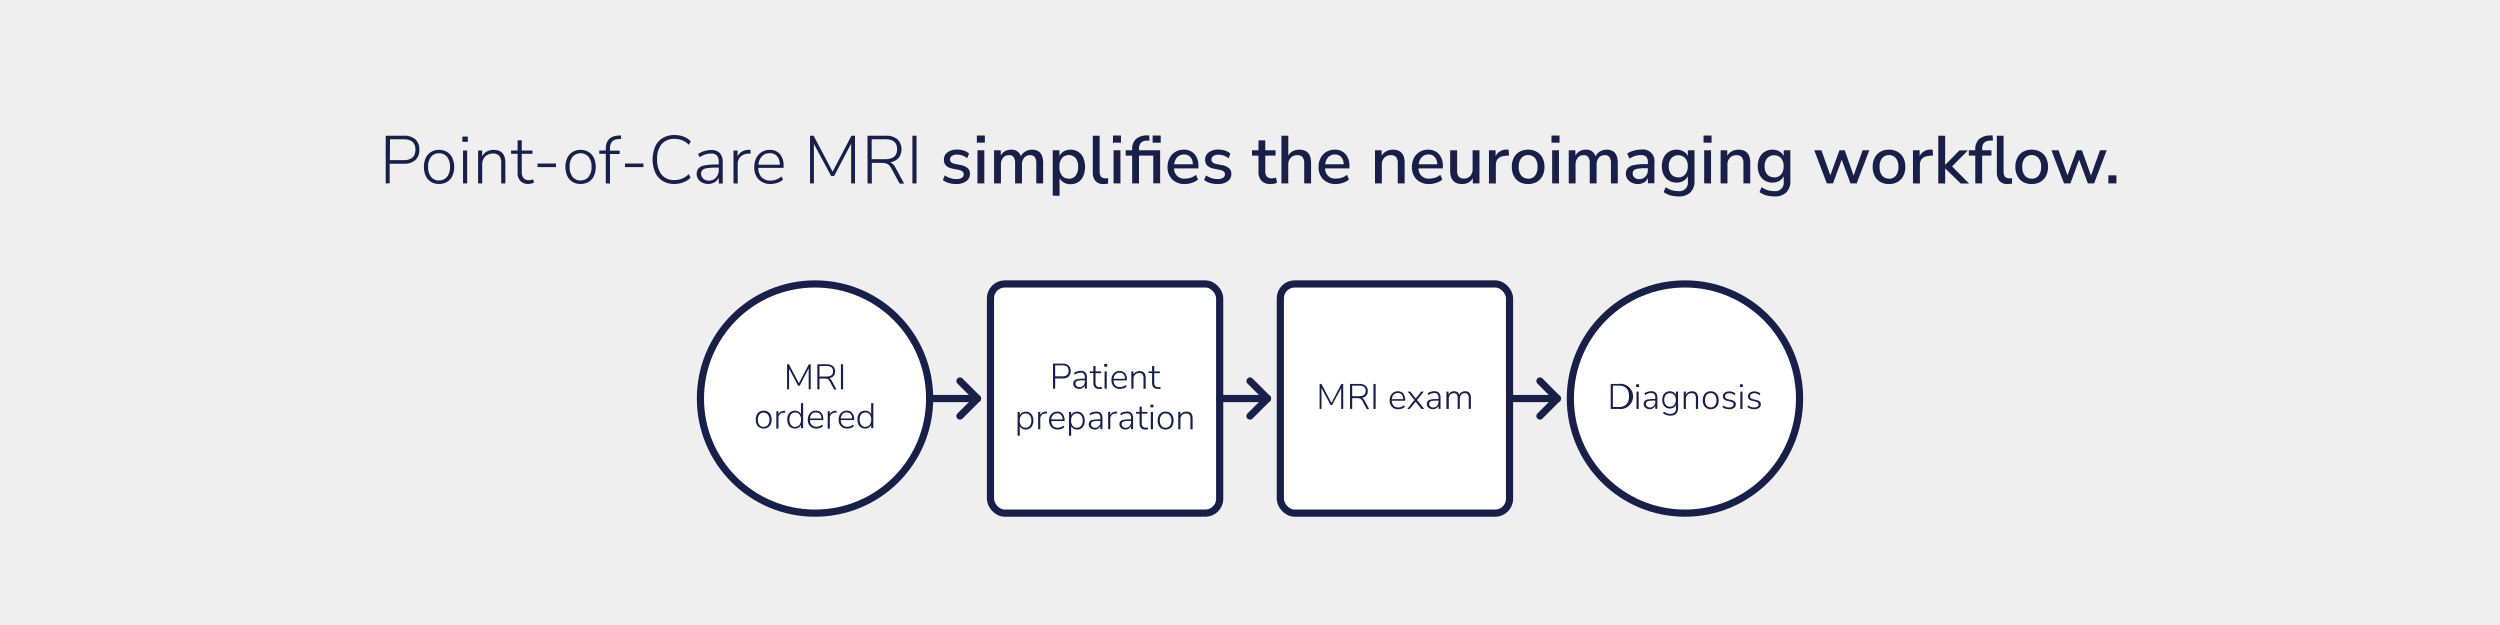 <svg xmlns="http://www.w3.org/2000/svg" viewBox="0 0 700 175"><defs><style>.cls-1{fill:#efeff0;}.cls-2{fill:#fff;}.cls-2,.cls-4,.cls-5{stroke:#181f48;stroke-width:2.01px;}.cls-2,.cls-4{stroke-miterlimit:10;}.cls-3{fill:#181f48;}.cls-4,.cls-5{fill:none;stroke-linecap:round;}.cls-5{stroke-linejoin:round;}</style></defs><g id="Layer_2" data-name="Layer 2"><g id="Layer_1-2" data-name="Layer 1"><rect class="cls-1" width="700" height="175"/><rect class="cls-2" x="277.33" y="79.5" width="64.18" height="64.18" rx="4.02"/><circle class="cls-2" cx="228.21" cy="111.59" r="32.09"/><circle class="cls-2" cx="471.79" cy="111.59" r="32.09"/><rect class="cls-2" x="358.49" y="79.5" width="64.18" height="64.18" rx="4.02"/><path class="cls-3" d="M220.38,109V102h.52l2.8,5.31,2.78-5.31H227V109h-.57v-5.86L223.92,108h-.44l-2.54-4.76V109Z"/><path class="cls-3" d="M228.85,109V102h2.66a2.56,2.56,0,0,1,1.72.52,1.86,1.86,0,0,1,.6,1.48,1.88,1.88,0,0,1-.43,1.28,2,2,0,0,1-1.22.63,1.59,1.59,0,0,1,.76.78l1.28,2.36h-.67l-1.22-2.26a1.56,1.56,0,0,0-.58-.63,2.06,2.06,0,0,0-.86-.16h-1.43V109Zm.61-3.57h2c1.18,0,1.78-.49,1.78-1.48s-.6-1.47-1.78-1.47h-2Z"/><path class="cls-3" d="M235.46,109V102h.61V109Z"/><path class="cls-3" d="M213.83,120a2.23,2.23,0,0,1-1.18-.31,2,2,0,0,1-.78-.87,3.41,3.41,0,0,1,0-2.66,2.06,2.06,0,0,1,.78-.87,2.14,2.14,0,0,1,1.18-.31,2.2,2.2,0,0,1,1.19.31,2,2,0,0,1,.77.87,3.3,3.3,0,0,1,0,2.66,2,2,0,0,1-.77.87A2.29,2.29,0,0,1,213.83,120Zm0-.51A1.48,1.48,0,0,0,215,119a2.24,2.24,0,0,0,.44-1.47,2.21,2.21,0,0,0-.44-1.47,1.47,1.47,0,0,0-1.18-.52,1.44,1.44,0,0,0-1.18.52,2.2,2.2,0,0,0-.43,1.47,2.24,2.24,0,0,0,.43,1.47A1.45,1.45,0,0,0,213.83,119.53Z"/><path class="cls-3" d="M217.37,120v-4.85h.6V116a1.5,1.5,0,0,1,.61-.7,2.12,2.12,0,0,1,1-.28l.25,0,.06.53-.43,0a1.64,1.64,0,0,0-1.1.46,1.5,1.5,0,0,0-.39,1.09V120Z"/><path class="cls-3" d="M222.58,120a2.11,2.11,0,0,1-1.14-.31,2,2,0,0,1-.75-.87,3.22,3.22,0,0,1-.26-1.33,2.7,2.7,0,0,1,.58-1.83,2.14,2.14,0,0,1,2.59-.42,1.69,1.69,0,0,1,.67.73v-3.1h.61v7h-.6V119a1.63,1.63,0,0,1-.67.73A1.93,1.93,0,0,1,222.58,120Zm.08-.51a1.48,1.48,0,0,0,1.18-.53,2.24,2.24,0,0,0,.44-1.47,2.21,2.21,0,0,0-.44-1.47,1.47,1.47,0,0,0-1.18-.52,1.44,1.44,0,0,0-1.18.52,2.2,2.2,0,0,0-.43,1.47,2.24,2.24,0,0,0,.43,1.47A1.45,1.45,0,0,0,222.66,119.53Z"/><path class="cls-3" d="M228.59,120a2.37,2.37,0,0,1-1.77-.67,2.5,2.5,0,0,1-.64-1.82,2.79,2.79,0,0,1,.29-1.32,2.14,2.14,0,0,1,2-1.21,1.89,1.89,0,0,1,1.51.63,2.56,2.56,0,0,1,.54,1.73v.28h-3.73a2,2,0,0,0,.49,1.38,1.73,1.73,0,0,0,1.3.49,2.35,2.35,0,0,0,1.62-.61l.24.46a2.28,2.28,0,0,1-.82.48A3,3,0,0,1,228.59,120Zm-.12-4.53a1.54,1.54,0,0,0-1.19.47,2.07,2.07,0,0,0-.49,1.23H230a2,2,0,0,0-.4-1.25A1.36,1.36,0,0,0,228.47,115.51Z"/><path class="cls-3" d="M231.75,120v-4.85h.6V116a1.5,1.5,0,0,1,.61-.7,2.12,2.12,0,0,1,1-.28l.25,0,.06.53-.43,0a1.64,1.64,0,0,0-1.1.46,1.5,1.5,0,0,0-.39,1.09V120Z"/><path class="cls-3" d="M237.22,120a2.37,2.37,0,0,1-1.77-.67,2.5,2.5,0,0,1-.64-1.82,2.79,2.79,0,0,1,.29-1.32,2.14,2.14,0,0,1,2-1.21,1.89,1.89,0,0,1,1.51.63,2.56,2.56,0,0,1,.54,1.73v.28h-3.73a2,2,0,0,0,.49,1.38,1.73,1.73,0,0,0,1.3.49,2.35,2.35,0,0,0,1.62-.61l.24.46a2.28,2.28,0,0,1-.82.48A3,3,0,0,1,237.22,120Zm-.12-4.53a1.54,1.54,0,0,0-1.19.47,2.07,2.07,0,0,0-.49,1.23h3.17a2,2,0,0,0-.4-1.25A1.36,1.36,0,0,0,237.1,115.51Z"/><path class="cls-3" d="M242.23,120a2.11,2.11,0,0,1-1.14-.31,2,2,0,0,1-.75-.87,3.22,3.22,0,0,1-.26-1.33,2.7,2.7,0,0,1,.58-1.83,2.14,2.14,0,0,1,2.59-.42,1.69,1.69,0,0,1,.67.73v-3.1h.61v7h-.6V119a1.63,1.63,0,0,1-.67.73A1.93,1.93,0,0,1,242.23,120Zm.08-.51a1.48,1.48,0,0,0,1.18-.53,2.24,2.24,0,0,0,.44-1.47,2.21,2.21,0,0,0-.44-1.47,1.47,1.47,0,0,0-1.18-.52,1.44,1.44,0,0,0-1.18.52,2.2,2.2,0,0,0-.43,1.47,2.24,2.24,0,0,0,.43,1.47A1.45,1.45,0,0,0,242.31,119.53Z"/><path class="cls-3" d="M369.49,114.5v-7H370l2.8,5.31,2.78-5.31h.52v7h-.57v-5.86L373,113.41h-.44l-2.54-4.76v5.85Z"/><path class="cls-3" d="M378,114.5v-7h2.66a2.53,2.53,0,0,1,1.72.52,1.86,1.86,0,0,1,.6,1.48,1.9,1.9,0,0,1-.43,1.28,2,2,0,0,1-1.22.63,1.59,1.59,0,0,1,.76.78l1.28,2.36h-.67l-1.22-2.26a1.56,1.56,0,0,0-.58-.63,1.91,1.91,0,0,0-.86-.16h-1.43v3Zm.61-3.57h2c1.18,0,1.78-.49,1.78-1.48s-.6-1.47-1.78-1.47h-2Z"/><path class="cls-3" d="M384.57,114.5v-7h.61v7Z"/><path class="cls-3" d="M391.52,114.58a2.33,2.33,0,0,1-1.77-.67,2.5,2.5,0,0,1-.64-1.82,2.79,2.79,0,0,1,.29-1.32,2.16,2.16,0,0,1,.8-.89,2.23,2.23,0,0,1,1.19-.32,1.89,1.89,0,0,1,1.51.63,2.58,2.58,0,0,1,.54,1.73v.28h-3.73a2,2,0,0,0,.49,1.38,1.69,1.69,0,0,0,1.3.49,2.55,2.55,0,0,0,.84-.14,2.5,2.5,0,0,0,.78-.47l.24.46a2.15,2.15,0,0,1-.82.48A3,3,0,0,1,391.52,114.58Zm-.12-4.53a1.53,1.53,0,0,0-1.19.47,2.07,2.07,0,0,0-.49,1.23h3.17a2,2,0,0,0-.4-1.25A1.36,1.36,0,0,0,391.4,110.05Z"/><path class="cls-3" d="M394.05,114.5l2-2.51-1.89-2.34h.73l1.52,1.92,1.53-1.92h.72L396.77,112l2,2.5H398l-1.63-2-1.64,2Z"/><path class="cls-3" d="M401.23,114.58a1.93,1.93,0,0,1-.88-.19,1.56,1.56,0,0,1-.61-.52,1.29,1.29,0,0,1-.22-.74,1.26,1.26,0,0,1,.27-.85,1.65,1.65,0,0,1,.91-.43,9,9,0,0,1,1.76-.13h.31v-.36a1.47,1.47,0,0,0-.27-1,1.11,1.11,0,0,0-.86-.3,2.65,2.65,0,0,0-.85.13,3.36,3.36,0,0,0-.83.41l-.24-.47a3.13,3.13,0,0,1,.9-.43,3.27,3.27,0,0,1,1-.16,1.71,1.71,0,0,1,1.3.45,2,2,0,0,1,.43,1.38v3.11h-.58v-.87a1.6,1.6,0,0,1-.61.7A1.72,1.72,0,0,1,401.23,114.58Zm.08-.49a1.37,1.37,0,0,0,.75-.21,1.41,1.41,0,0,0,.52-.56,1.8,1.8,0,0,0,.19-.82v-.33h-.3a10.11,10.11,0,0,0-1.41.08,1.24,1.24,0,0,0-.7.28.72.72,0,0,0-.2.55.93.93,0,0,0,.31.73A1.17,1.17,0,0,0,401.31,114.09Z"/><path class="cls-3" d="M405,114.5v-4.85h.6v.85a1.56,1.56,0,0,1,1.53-.94,1.38,1.38,0,0,1,1.47,1,1.64,1.64,0,0,1,.64-.74,1.82,1.82,0,0,1,1-.27c1.07,0,1.61.63,1.61,1.88v3.06h-.61v-3a1.78,1.78,0,0,0-.26-1.06,1,1,0,0,0-.85-.34,1.28,1.28,0,0,0-1,.44,1.77,1.77,0,0,0-.38,1.21v2.76h-.61v-3a1.78,1.78,0,0,0-.26-1.06,1,1,0,0,0-.84-.34,1.29,1.29,0,0,0-1,.44,1.77,1.77,0,0,0-.38,1.21v2.76Z"/><path class="cls-3" d="M451,114.5v-7h2.27a3.53,3.53,0,1,1,0,7Zm.61-.54h1.61c1.93,0,2.9-1,2.9-3s-1-3-2.9-3h-1.61Z"/><path class="cls-3" d="M458.12,108.37v-.77h.82v.77Zm.1,6.13v-4.85h.61v4.85Z"/><path class="cls-3" d="M461.94,114.58a1.93,1.93,0,0,1-.88-.19,1.63,1.63,0,0,1-.61-.52,1.29,1.29,0,0,1-.22-.74,1.26,1.26,0,0,1,.27-.85,1.65,1.65,0,0,1,.91-.43,9,9,0,0,1,1.76-.13h.31v-.36a1.47,1.47,0,0,0-.27-1,1.11,1.11,0,0,0-.86-.3,2.7,2.7,0,0,0-.85.13,3.54,3.54,0,0,0-.83.41l-.24-.47a3.13,3.13,0,0,1,.9-.43,3.27,3.27,0,0,1,1-.16,1.71,1.71,0,0,1,1.3.45,1.92,1.92,0,0,1,.43,1.38v3.11h-.58v-.87a1.54,1.54,0,0,1-.61.7A1.72,1.72,0,0,1,461.94,114.58Zm.08-.49a1.32,1.32,0,0,0,.75-.21,1.41,1.41,0,0,0,.52-.56,1.68,1.68,0,0,0,.19-.82v-.33h-.3a10.11,10.11,0,0,0-1.41.08,1.27,1.27,0,0,0-.7.28.76.76,0,0,0-.2.55.93.93,0,0,0,.31.73A1.19,1.19,0,0,0,462,114.09Z"/><path class="cls-3" d="M467.77,116.38a3.25,3.25,0,0,1-2.11-.67l.23-.46a3.55,3.55,0,0,0,.89.48,3.24,3.24,0,0,0,1,.14,1.45,1.45,0,0,0,1.11-.4,1.64,1.64,0,0,0,.38-1.16v-.94a1.57,1.57,0,0,1-.67.75,2,2,0,0,1-1,.27,2.11,2.11,0,0,1-1.17-.31,2,2,0,0,1-.75-.85,3.18,3.18,0,0,1,0-2.52,2.14,2.14,0,0,1,.75-.85,2.19,2.19,0,0,1,1.17-.3,2,2,0,0,1,1,.27,1.63,1.63,0,0,1,.66.74v-.92h.6v4.57C469.83,115.66,469.14,116.38,467.77,116.38Zm-.16-2.51a1.48,1.48,0,0,0,1.19-.52,2.38,2.38,0,0,0,0-2.76,1.66,1.66,0,0,0-2.39,0,2.43,2.43,0,0,0,0,2.76A1.47,1.47,0,0,0,467.61,113.87Z"/><path class="cls-3" d="M471.44,114.5v-4.85h.6v.87a1.6,1.6,0,0,1,.69-.72,2.08,2.08,0,0,1,1-.24c1.15,0,1.73.63,1.73,1.88v3.06h-.61v-3a1.64,1.64,0,0,0-.29-1.06,1.13,1.13,0,0,0-.92-.34,1.58,1.58,0,0,0-1.16.44,1.65,1.65,0,0,0-.43,1.2v2.77Z"/><path class="cls-3" d="M479,114.58a2.14,2.14,0,0,1-1.18-.31,2.07,2.07,0,0,1-.78-.87,3,3,0,0,1-.27-1.33,3.07,3.07,0,0,1,.27-1.33,2.2,2.2,0,0,1,.78-.87,2.14,2.14,0,0,1,1.18-.31,2.18,2.18,0,0,1,1.19.31,2.1,2.1,0,0,1,.77.87,3.3,3.3,0,0,1,0,2.66,2,2,0,0,1-.77.87A2.18,2.18,0,0,1,479,114.58Zm0-.51a1.48,1.48,0,0,0,1.18-.53,2.68,2.68,0,0,0,0-2.94,1.47,1.47,0,0,0-1.18-.52,1.44,1.44,0,0,0-1.18.52,2.73,2.73,0,0,0,0,2.94A1.45,1.45,0,0,0,479,114.07Z"/><path class="cls-3" d="M484.09,114.58a3.28,3.28,0,0,1-1-.16,2.12,2.12,0,0,1-.81-.46l.22-.45a2.35,2.35,0,0,0,.79.43,2.77,2.77,0,0,0,.86.14,1.59,1.59,0,0,0,.93-.23.72.72,0,0,0,.32-.62.61.61,0,0,0-.21-.49,1.57,1.57,0,0,0-.66-.29l-.87-.2c-.82-.19-1.23-.61-1.23-1.27a1.22,1.22,0,0,1,.5-1,2.07,2.07,0,0,1,1.32-.39,2.49,2.49,0,0,1,.94.17,1.71,1.71,0,0,1,.72.47l-.24.45a2.18,2.18,0,0,0-.66-.44,2.28,2.28,0,0,0-.77-.14,1.46,1.46,0,0,0-.9.24.77.77,0,0,0-.31.65.66.66,0,0,0,.19.5,1.24,1.24,0,0,0,.62.29l.87.2a2.25,2.25,0,0,1,1,.44,1.06,1.06,0,0,1,.32.8,1.2,1.2,0,0,1-.51,1A2.26,2.26,0,0,1,484.09,114.58Z"/><path class="cls-3" d="M487.19,108.37v-.77H488v.77Zm.1,6.13v-4.85h.61v4.85Z"/><path class="cls-3" d="M491.09,114.58a3.28,3.28,0,0,1-1-.16,2.12,2.12,0,0,1-.81-.46l.22-.45a2.35,2.35,0,0,0,.79.43,2.77,2.77,0,0,0,.86.14,1.59,1.59,0,0,0,.93-.23.72.72,0,0,0,.32-.62.61.61,0,0,0-.21-.49,1.57,1.57,0,0,0-.66-.29l-.87-.2c-.82-.19-1.23-.61-1.23-1.27a1.22,1.22,0,0,1,.5-1,2.07,2.07,0,0,1,1.32-.39,2.49,2.49,0,0,1,.94.17,1.71,1.71,0,0,1,.72.47l-.24.45a2.18,2.18,0,0,0-.66-.44,2.28,2.28,0,0,0-.77-.14,1.46,1.46,0,0,0-.9.24.77.77,0,0,0-.31.65.66.66,0,0,0,.19.5,1.24,1.24,0,0,0,.62.29l.87.2a2.25,2.25,0,0,1,1,.44,1.06,1.06,0,0,1,.32.8,1.2,1.2,0,0,1-.51,1A2.26,2.26,0,0,1,491.09,114.58Z"/><path class="cls-3" d="M294.84,108.81v-7h2.66a2.46,2.46,0,0,1,1.72.54,2.28,2.28,0,0,1,0,3.08,2.46,2.46,0,0,1-1.72.54h-2.05v2.89Zm.61-3.43h2c1.16,0,1.75-.51,1.75-1.54s-.59-1.55-1.75-1.55h-2Z"/><path class="cls-3" d="M302.21,108.89a1.93,1.93,0,0,1-.88-.19,1.55,1.55,0,0,1-.61-.52,1.26,1.26,0,0,1-.22-.74,1.21,1.21,0,0,1,.27-.84,1.59,1.59,0,0,1,.91-.44,9.81,9.81,0,0,1,1.76-.13h.31v-.36a1.44,1.44,0,0,0-.27-1,1.08,1.08,0,0,0-.86-.31,3,3,0,0,0-.85.13,3.75,3.75,0,0,0-.83.41l-.24-.47a3.13,3.13,0,0,1,.9-.43,3.6,3.6,0,0,1,1-.16,1.71,1.71,0,0,1,1.3.45,1.92,1.92,0,0,1,.43,1.38v3.11h-.58v-.87a1.55,1.55,0,0,1-.61.7A1.72,1.72,0,0,1,302.21,108.89Zm.08-.49a1.4,1.4,0,0,0,.75-.2,1.51,1.51,0,0,0,.52-.57,1.8,1.8,0,0,0,.19-.82v-.33h-.3a10.11,10.11,0,0,0-1.41.08,1.35,1.35,0,0,0-.7.28.77.77,0,0,0-.2.55.92.92,0,0,0,.31.73A1.17,1.17,0,0,0,302.29,108.4Z"/><path class="cls-3" d="M307.76,108.89a1.56,1.56,0,0,1-1.22-.44,1.78,1.78,0,0,1-.4-1.26v-2.74h-1V104h1v-1.5h.61V104h1.57v.49h-1.57v2.66a1.45,1.45,0,0,0,.25.93,1,1,0,0,0,.83.32,1.24,1.24,0,0,0,.33,0,1.15,1.15,0,0,0,.28-.09l.12.48a1.23,1.23,0,0,1-.35.13A2.48,2.48,0,0,1,307.76,108.89Z"/><path class="cls-3" d="M309.18,102.68v-.77H310v.77Zm.1,6.13V104h.61v4.85Z"/><path class="cls-3" d="M313.61,108.89a2.36,2.36,0,0,1-1.77-.66,2.52,2.52,0,0,1-.64-1.83,2.79,2.79,0,0,1,.29-1.32,2.23,2.23,0,0,1,.8-.89,2.25,2.25,0,0,1,1.19-.32,1.89,1.89,0,0,1,1.51.63,2.58,2.58,0,0,1,.54,1.73v.28H311.8a2,2,0,0,0,.49,1.39,1.72,1.72,0,0,0,1.3.48,2.32,2.32,0,0,0,.84-.14,2.39,2.39,0,0,0,.78-.47l.24.46a2.3,2.3,0,0,1-.82.49A3.3,3.3,0,0,1,313.61,108.89Zm-.12-4.53a1.52,1.52,0,0,0-1.19.48,2,2,0,0,0-.49,1.22H315a2,2,0,0,0-.4-1.25A1.36,1.36,0,0,0,313.49,104.36Z"/><path class="cls-3" d="M316.77,108.81V104h.6v.87a1.6,1.6,0,0,1,.69-.72,2.08,2.08,0,0,1,1-.24c1.15,0,1.73.63,1.73,1.88v3.06h-.61v-3a1.64,1.64,0,0,0-.29-1.06,1.18,1.18,0,0,0-.92-.34,1.54,1.54,0,0,0-1.16.45,1.61,1.61,0,0,0-.43,1.19v2.77Z"/><path class="cls-3" d="M324.2,108.89a1.56,1.56,0,0,1-1.22-.44,1.78,1.78,0,0,1-.4-1.26v-2.74h-1V104h1v-1.5h.61V104h1.57v.49h-1.57v2.66a1.45,1.45,0,0,0,.25.93,1,1,0,0,0,.83.32,1.24,1.24,0,0,0,.33,0,1.15,1.15,0,0,0,.28-.09l.12.48a1.23,1.23,0,0,1-.35.13A2.48,2.48,0,0,1,324.2,108.89Z"/><path class="cls-3" d="M284.93,122v-6.65h.61v.91a1.66,1.66,0,0,1,.66-.73,2,2,0,0,1,1-.27,2,2,0,0,1,1.13.31,1.89,1.89,0,0,1,.75.87,3,3,0,0,1,.27,1.33,3,3,0,0,1-.27,1.33,1.89,1.89,0,0,1-.75.87,2,2,0,0,1-1.13.31,2.06,2.06,0,0,1-1-.26,1.69,1.69,0,0,1-.66-.72V122Zm2.22-2.23a1.48,1.48,0,0,0,1.18-.53,2.24,2.24,0,0,0,.44-1.47,2.21,2.21,0,0,0-.44-1.47,1.47,1.47,0,0,0-1.18-.52,1.44,1.44,0,0,0-1.18.52,2.15,2.15,0,0,0-.44,1.47,2.19,2.19,0,0,0,.44,1.47A1.45,1.45,0,0,0,287.15,119.76Z"/><path class="cls-3" d="M290.68,120.19v-4.85h.6v.88a1.5,1.5,0,0,1,.61-.7,2.12,2.12,0,0,1,1-.28l.25,0,.06.53-.43,0a1.64,1.64,0,0,0-1.1.46,1.5,1.5,0,0,0-.39,1.09v2.84Z"/><path class="cls-3" d="M296.15,120.27a2.33,2.33,0,0,1-1.77-.67,2.5,2.5,0,0,1-.64-1.82,2.79,2.79,0,0,1,.29-1.32,2.14,2.14,0,0,1,2-1.21,1.88,1.88,0,0,1,1.51.63,2.56,2.56,0,0,1,.54,1.73v.28h-3.73a2,2,0,0,0,.49,1.38,1.7,1.7,0,0,0,1.3.49,2.55,2.55,0,0,0,.84-.14,2.46,2.46,0,0,0,.78-.47l.24.46a2.28,2.28,0,0,1-.82.48A3,3,0,0,1,296.15,120.27Zm-.12-4.53a1.54,1.54,0,0,0-1.19.47,2.07,2.07,0,0,0-.49,1.23h3.17a2,2,0,0,0-.4-1.25A1.35,1.35,0,0,0,296,115.74Z"/><path class="cls-3" d="M299.31,122v-6.65h.61v.91a1.66,1.66,0,0,1,.66-.73,2,2,0,0,1,1-.27,2,2,0,0,1,1.13.31,1.89,1.89,0,0,1,.75.87,3,3,0,0,1,.27,1.33,3,3,0,0,1-.27,1.33,1.89,1.89,0,0,1-.75.87,2,2,0,0,1-1.13.31,2.06,2.06,0,0,1-1-.26,1.69,1.69,0,0,1-.66-.72V122Zm2.22-2.23a1.48,1.48,0,0,0,1.18-.53,2.24,2.24,0,0,0,.44-1.47,2.21,2.21,0,0,0-.44-1.47,1.47,1.47,0,0,0-1.18-.52,1.44,1.44,0,0,0-1.18.52,2.15,2.15,0,0,0-.44,1.47,2.19,2.19,0,0,0,.44,1.47A1.45,1.45,0,0,0,301.53,119.76Z"/><path class="cls-3" d="M306.56,120.27a2.07,2.07,0,0,1-.88-.19,1.63,1.63,0,0,1-.61-.52,1.29,1.29,0,0,1-.22-.74,1.26,1.26,0,0,1,.27-.85,1.58,1.58,0,0,1,.91-.43,9,9,0,0,1,1.76-.13h.31v-.36a1.47,1.47,0,0,0-.27-1,1.11,1.11,0,0,0-.86-.3,2.65,2.65,0,0,0-.85.13,3,3,0,0,0-.83.41l-.24-.47a2.89,2.89,0,0,1,.9-.43,3.27,3.27,0,0,1,1-.16,1.71,1.71,0,0,1,1.3.45,1.92,1.92,0,0,1,.43,1.38v3.11h-.58v-.87a1.6,1.6,0,0,1-.61.7A1.81,1.81,0,0,1,306.56,120.27Zm.08-.49a1.34,1.34,0,0,0,.75-.21,1.41,1.41,0,0,0,.52-.56,1.83,1.83,0,0,0,.19-.82v-.33h-.3a8.76,8.76,0,0,0-1.41.08,1.2,1.2,0,0,0-.7.28.7.7,0,0,0-.2.55.93.93,0,0,0,.31.73A1.21,1.21,0,0,0,306.64,119.78Z"/><path class="cls-3" d="M310.28,120.19v-4.85h.6v.88a1.5,1.5,0,0,1,.61-.7,2.12,2.12,0,0,1,1-.28l.25,0,.06.53-.43,0a1.64,1.64,0,0,0-1.1.46,1.5,1.5,0,0,0-.39,1.09v2.84Z"/><path class="cls-3" d="M315.15,120.27a2.07,2.07,0,0,1-.88-.19,1.63,1.63,0,0,1-.61-.52,1.29,1.29,0,0,1-.22-.74,1.26,1.26,0,0,1,.27-.85,1.58,1.58,0,0,1,.91-.43,9,9,0,0,1,1.76-.13h.31v-.36a1.47,1.47,0,0,0-.27-1,1.11,1.11,0,0,0-.86-.3,2.65,2.65,0,0,0-.85.13,3,3,0,0,0-.83.41l-.24-.47a2.89,2.89,0,0,1,.9-.43,3.27,3.27,0,0,1,1-.16,1.71,1.71,0,0,1,1.3.45,1.92,1.92,0,0,1,.43,1.38v3.11h-.58v-.87a1.6,1.6,0,0,1-.61.7A1.81,1.81,0,0,1,315.15,120.27Zm.08-.49a1.34,1.34,0,0,0,.75-.21,1.41,1.41,0,0,0,.52-.56,1.83,1.83,0,0,0,.19-.82v-.33h-.3a8.76,8.76,0,0,0-1.41.08,1.2,1.2,0,0,0-.7.28.7.7,0,0,0-.2.55.93.93,0,0,0,.31.73A1.21,1.21,0,0,0,315.23,119.78Z"/><path class="cls-3" d="M320.7,120.27a1.6,1.6,0,0,1-1.22-.44,1.82,1.82,0,0,1-.4-1.26v-2.74h-1v-.49h1v-1.5h.61v1.5h1.57v.49h-1.57v2.66a1.49,1.49,0,0,0,.25.93,1,1,0,0,0,.83.32,1.86,1.86,0,0,0,.33,0l.28-.09.12.48a1.27,1.27,0,0,1-.35.12A1.86,1.86,0,0,1,320.7,120.27Z"/><path class="cls-3" d="M322.12,114.06v-.77h.82v.77Zm.1,6.13v-4.85h.61v4.85Z"/><path class="cls-3" d="M326.37,120.27a2.14,2.14,0,0,1-1.18-.31,2,2,0,0,1-.78-.87,3,3,0,0,1-.27-1.33,3.07,3.07,0,0,1,.27-1.33,2.06,2.06,0,0,1,.78-.87,2.14,2.14,0,0,1,1.18-.31,2.2,2.2,0,0,1,1.19.31,2,2,0,0,1,.77.87,3.3,3.3,0,0,1,0,2.66,2,2,0,0,1-.77.87A2.2,2.2,0,0,1,326.37,120.27Zm0-.51a1.48,1.48,0,0,0,1.18-.53,2.24,2.24,0,0,0,.44-1.47,2.21,2.21,0,0,0-.44-1.47,1.47,1.47,0,0,0-1.18-.52,1.44,1.44,0,0,0-1.18.52,2.2,2.2,0,0,0-.43,1.47,2.24,2.24,0,0,0,.43,1.47A1.45,1.45,0,0,0,326.37,119.76Z"/><path class="cls-3" d="M329.91,120.19v-4.85h.6v.87a1.6,1.6,0,0,1,.69-.72,2.08,2.08,0,0,1,1-.24c1.15,0,1.73.62,1.73,1.88v3.06h-.61v-3a1.62,1.62,0,0,0-.29-1.06,1.14,1.14,0,0,0-.92-.34,1.58,1.58,0,0,0-1.16.44,1.65,1.65,0,0,0-.43,1.2v2.77Z"/><line class="cls-4" x1="260.3" y1="111.59" x2="273.7" y2="111.59"/><polyline class="cls-5" points="268.79 106.68 273.7 111.59 268.79 116.49"/><line class="cls-4" x1="341.51" y1="111.59" x2="354.91" y2="111.59"/><polyline class="cls-5" points="350 106.68 354.91 111.59 350 116.49"/><line class="cls-4" x1="422.69" y1="111.59" x2="436.08" y2="111.59"/><polyline class="cls-5" points="431.18 106.68 436.08 111.59 431.18 116.49"/><path class="cls-3" d="M108,51.35V38h5a4.69,4.69,0,0,1,3.28,1,3.74,3.74,0,0,1,1.13,2.92,3.77,3.77,0,0,1-1.13,2.92,4.69,4.69,0,0,1-3.28,1h-3.89v5.49Zm1.16-6.51H113q3.32,0,3.32-2.93T113,39h-3.8Z"/><path class="cls-3" d="M122.92,51.51a4.27,4.27,0,0,1-2.24-.58,3.9,3.9,0,0,1-1.47-1.66,6.39,6.39,0,0,1,0-5.05,3.9,3.9,0,0,1,1.47-1.66,4.18,4.18,0,0,1,2.24-.59,4.26,4.26,0,0,1,2.27.59,3.9,3.9,0,0,1,1.47,1.66,6.39,6.39,0,0,1,0,5.05,3.9,3.9,0,0,1-1.47,1.66A4.35,4.35,0,0,1,122.92,51.51Zm0-1a2.78,2.78,0,0,0,2.25-1,4.27,4.27,0,0,0,.83-2.8,4.25,4.25,0,0,0-.83-2.8,2.82,2.82,0,0,0-2.25-1,2.78,2.78,0,0,0-2.23,1,4.25,4.25,0,0,0-.82,2.8,4.27,4.27,0,0,0,.82,2.8A2.74,2.74,0,0,0,122.92,50.54Z"/><path class="cls-3" d="M129.46,39.71V38.24H131v1.47Zm.19,11.64V42.14h1.16v9.21Z"/><path class="cls-3" d="M133.87,51.35V42.14H135v1.65a3.05,3.05,0,0,1,1.31-1.37,4,4,0,0,1,1.9-.45q3.28,0,3.29,3.57v5.81h-1.16V45.64a3,3,0,0,0-.56-2,2.15,2.15,0,0,0-1.74-.64,2.94,2.94,0,0,0-2.2.84,3.12,3.12,0,0,0-.82,2.27v5.26Z"/><path class="cls-3" d="M148,51.51a3,3,0,0,1-2.3-.84,3.37,3.37,0,0,1-.77-2.39V43.07h-1.83v-.93h1.83V39.29h1.16v2.85h3v.93h-3v5a2.79,2.79,0,0,0,.47,1.77,1.87,1.87,0,0,0,1.58.61,2.57,2.57,0,0,0,.62-.08,3.13,3.13,0,0,0,.54-.17l.22.91a2.1,2.1,0,0,1-.66.24A3.83,3.83,0,0,1,148,51.51Z"/><path class="cls-3" d="M150.51,46.79v-1h5.17v1Z"/><path class="cls-3" d="M162.56,51.51a4.27,4.27,0,0,1-2.24-.58,3.86,3.86,0,0,1-1.48-1.66,6.39,6.39,0,0,1,0-5.05,3.86,3.86,0,0,1,1.48-1.66,4.18,4.18,0,0,1,2.24-.59,4.23,4.23,0,0,1,2.26.59,3.9,3.9,0,0,1,1.47,1.66,6.39,6.39,0,0,1,0,5.05,3.9,3.9,0,0,1-1.47,1.66A4.31,4.31,0,0,1,162.56,51.51Zm0-1a2.77,2.77,0,0,0,2.24-1,4.21,4.21,0,0,0,.83-2.8,4.2,4.2,0,0,0-.83-2.8,3,3,0,0,0-4.48,0,4.25,4.25,0,0,0-.82,2.8,4.27,4.27,0,0,0,.82,2.8A2.76,2.76,0,0,0,162.56,50.54Z"/><path class="cls-3" d="M169.62,51.35V43.07H167.8v-.93h1.82v-.46q0-3.51,3.56-3.72l.66-.06.1,1-.88.06a2.31,2.31,0,0,0-1.72.74,3,3,0,0,0-.55,1.94v.55h2.71v.93h-2.71v8.28Z"/><path class="cls-3" d="M175,46.79v-1h5.16v1Z"/><path class="cls-3" d="M188.85,51.51a6.22,6.22,0,0,1-3.28-.83,5.28,5.28,0,0,1-2.1-2.37,9.4,9.4,0,0,1,0-7.31,5.28,5.28,0,0,1,2.1-2.37,6.22,6.22,0,0,1,3.28-.82,7.28,7.28,0,0,1,2.56.44,5.32,5.32,0,0,1,2,1.31l-.51,1A5.56,5.56,0,0,0,191,39.27a5.9,5.9,0,0,0-2.16-.38,4.46,4.46,0,0,0-3.62,1.51A6.45,6.45,0,0,0,184,44.65a6.46,6.46,0,0,0,1.26,4.26,4.46,4.46,0,0,0,3.62,1.51A5.69,5.69,0,0,0,191,50a5.56,5.56,0,0,0,1.85-1.25l.51,1a5.3,5.3,0,0,1-2,1.3A7.06,7.06,0,0,1,188.85,51.51Z"/><path class="cls-3" d="M198.32,51.51a3.76,3.76,0,0,1-1.67-.36,3.11,3.11,0,0,1-1.16-1,2.49,2.49,0,0,1-.42-1.41,2.33,2.33,0,0,1,.51-1.6,3,3,0,0,1,1.73-.83,17.12,17.12,0,0,1,3.34-.25h.59v-.68a2.75,2.75,0,0,0-.51-1.85A2.06,2.06,0,0,0,199.1,43a5.36,5.36,0,0,0-1.61.24,7.27,7.27,0,0,0-1.59.78l-.45-.89a6.17,6.17,0,0,1,1.71-.82,6.56,6.56,0,0,1,1.92-.3,3.23,3.23,0,0,1,2.47.85,3.71,3.71,0,0,1,.81,2.63v5.9h-1.1V49.7A2.88,2.88,0,0,1,200.11,51,3.3,3.3,0,0,1,198.32,51.51Zm.15-.93a2.62,2.62,0,0,0,1.43-.39,2.77,2.77,0,0,0,1-1.08,3.25,3.25,0,0,0,.36-1.55v-.63h-.57a18.31,18.31,0,0,0-2.67.15,2.47,2.47,0,0,0-1.34.53,1.44,1.44,0,0,0-.38,1,1.77,1.77,0,0,0,.59,1.38A2.28,2.28,0,0,0,198.47,50.58Z"/><path class="cls-3" d="M205.38,51.35V42.14h1.14v1.67a3,3,0,0,1,1.16-1.33,4.32,4.32,0,0,1,1.94-.53l.48,0,.11,1-.82.09a3.13,3.13,0,0,0-2.09.89,2.86,2.86,0,0,0-.74,2.06v5.39Z"/><path class="cls-3" d="M215.78,51.51a4.45,4.45,0,0,1-3.36-1.27,4.77,4.77,0,0,1-1.22-3.46,5.43,5.43,0,0,1,.55-2.51,4.1,4.1,0,0,1,3.78-2.3,3.58,3.58,0,0,1,2.87,1.2,4.88,4.88,0,0,1,1,3.28V47h-7.08a3.89,3.89,0,0,0,.94,2.64,3.27,3.27,0,0,0,2.46.92,4.5,4.5,0,0,0,3.08-1.16l.45.87a4.11,4.11,0,0,1-1.56.92A5.57,5.57,0,0,1,215.78,51.51Zm-.23-8.61a2.87,2.87,0,0,0-2.25.9,3.93,3.93,0,0,0-.94,2.33h6a3.78,3.78,0,0,0-.76-2.38A2.55,2.55,0,0,0,215.55,42.9Z"/><path class="cls-3" d="M226.81,51.35V38h1l5.32,10.09L238.4,38h1V51.35h-1.08V40.22l-4.77,9.06h-.83l-4.83-9V51.35Z"/><path class="cls-3" d="M242.91,51.35V38H248a4.83,4.83,0,0,1,3.28,1,4,4,0,0,1,.31,5.24,3.88,3.88,0,0,1-2.32,1.2,2.93,2.93,0,0,1,1.45,1.48l2.43,4.48h-1.27l-2.32-4.29a2.89,2.89,0,0,0-1.1-1.2,3.75,3.75,0,0,0-1.64-.3h-2.71v5.79Zm1.16-6.78h3.74q3.38,0,3.38-2.81T247.81,39h-3.74Z"/><path class="cls-3" d="M255.47,51.35V38h1.16V51.35Z"/><path class="cls-3" d="M267.74,51.53a7.31,7.31,0,0,1-2.13-.3A4.74,4.74,0,0,1,264,50.4l.55-1.29a5.33,5.33,0,0,0,1.55.76,5.54,5.54,0,0,0,1.7.27,2.64,2.64,0,0,0,1.52-.36,1.14,1.14,0,0,0,.51-1,.92.92,0,0,0-.34-.77,2.55,2.55,0,0,0-1-.43l-1.8-.36c-1.6-.33-2.4-1.15-2.4-2.47a2.48,2.48,0,0,1,1-2.09,4.47,4.47,0,0,1,2.74-.78,6,6,0,0,1,1.85.29,3.68,3.68,0,0,1,1.47.85l-.55,1.29a4.17,4.17,0,0,0-1.31-.76,4.5,4.5,0,0,0-1.46-.26,2.52,2.52,0,0,0-1.5.37,1.15,1.15,0,0,0-.52,1c0,.63.42,1,1.26,1.21l1.8.36a3.83,3.83,0,0,1,1.87.84,2,2,0,0,1,.64,1.59,2.41,2.41,0,0,1-1.05,2.08A4.57,4.57,0,0,1,267.74,51.53Z"/><path class="cls-3" d="M273.52,39.94v-2h2.24v2Zm.17,11.41V42.08h1.92v9.27Z"/><path class="cls-3" d="M278.34,51.35V42.08h1.87v1.5a3,3,0,0,1,1.15-1.23,3.37,3.37,0,0,1,1.73-.44,2.62,2.62,0,0,1,2.76,1.86,3.23,3.23,0,0,1,1.25-1.36,3.55,3.55,0,0,1,1.86-.5q3.12,0,3.12,3.73v5.71h-1.92V45.73a3,3,0,0,0-.41-1.73,1.55,1.55,0,0,0-1.34-.55,2,2,0,0,0-1.65.73,3,3,0,0,0-.61,2v5.18h-1.92V45.73a3,3,0,0,0-.4-1.73,1.52,1.52,0,0,0-1.33-.55,2,2,0,0,0-1.64.73,3,3,0,0,0-.6,2v5.18Z"/><path class="cls-3" d="M294.76,54.77V42.08h1.88v1.58a3,3,0,0,1,1.22-1.27,3.63,3.63,0,0,1,1.88-.48,3.79,3.79,0,0,1,3.58,2.25,6.8,6.8,0,0,1,0,5.12A3.79,3.79,0,0,1,301.89,51a4,4,0,0,1-2.15.58,3.72,3.72,0,0,1-1.84-.45,3.07,3.07,0,0,1-1.22-1.23v4.92Zm4.5-4.73a2.35,2.35,0,0,0,1.91-.85,3.73,3.73,0,0,0,.71-2.47,3.68,3.68,0,0,0-.71-2.46,2.57,2.57,0,0,0-3.82,0,3.74,3.74,0,0,0-.71,2.46,3.79,3.79,0,0,0,.71,2.47A2.36,2.36,0,0,0,299.26,50Z"/><path class="cls-3" d="M309,51.53a2.85,2.85,0,0,1-2.27-.86,3.69,3.69,0,0,1-.75-2.51V38h1.92V48.05c0,1.25.51,1.88,1.54,1.88l.42,0a2,2,0,0,0,.41-.08l0,1.54A5,5,0,0,1,309,51.53Z"/><path class="cls-3" d="M311.63,39.94v-2h2.24v2Zm.17,11.41V42.08h1.92v9.27Z"/><path class="cls-3" d="M317,51.35V43.56h-1.81V42.08H317v-.17A3.88,3.88,0,0,1,318,39a4.54,4.54,0,0,1,3-1.08l.76,0,.11,1.45-.78,0a2.38,2.38,0,0,0-1.66.63,2.33,2.33,0,0,0-.5,1.64v.43h5.91v9.27h-1.92V43.56h-4v7.79Zm5.74-11.41v-2H325v2Z"/><path class="cls-3" d="M331.83,51.53a4.89,4.89,0,0,1-3.59-1.29,4.64,4.64,0,0,1-1.32-3.5,5.38,5.38,0,0,1,.58-2.52,4.32,4.32,0,0,1,1.61-1.7,4.48,4.48,0,0,1,2.35-.61,3.88,3.88,0,0,1,3,1.23,4.87,4.87,0,0,1,1.1,3.37v.65h-6.8A2.75,2.75,0,0,0,331.85,50a5.18,5.18,0,0,0,1.56-.24,4.44,4.44,0,0,0,1.46-.82l.57,1.33a4.34,4.34,0,0,1-1.62.89A6.24,6.24,0,0,1,331.83,51.53Zm-.29-8.27a2.51,2.51,0,0,0-1.9.74,3.37,3.37,0,0,0-.85,2H334a3.13,3.13,0,0,0-.68-2A2.22,2.22,0,0,0,331.54,43.26Z"/><path class="cls-3" d="M340.93,51.53a7.31,7.31,0,0,1-2.13-.3,4.74,4.74,0,0,1-1.65-.83l.55-1.29a5.33,5.33,0,0,0,1.55.76,5.54,5.54,0,0,0,1.7.27,2.67,2.67,0,0,0,1.52-.36,1.14,1.14,0,0,0,.51-1,.92.92,0,0,0-.34-.77,2.55,2.55,0,0,0-1-.43l-1.8-.36c-1.6-.33-2.4-1.15-2.4-2.47a2.48,2.48,0,0,1,1-2.09,4.44,4.44,0,0,1,2.73-.78,6,6,0,0,1,1.86.29,3.82,3.82,0,0,1,1.47.85L344,44.34a4.17,4.17,0,0,0-1.31-.76,4.51,4.51,0,0,0-1.47-.26,2.56,2.56,0,0,0-1.5.37,1.16,1.16,0,0,0-.51,1c0,.63.42,1,1.25,1.21l1.81.36a3.87,3.87,0,0,1,1.87.84,2,2,0,0,1,.64,1.59,2.41,2.41,0,0,1-1.05,2.08A4.59,4.59,0,0,1,340.93,51.53Z"/><path class="cls-3" d="M355.82,51.53a3.43,3.43,0,0,1-2.6-.9,3.57,3.57,0,0,1-.85-2.58V43.56h-1.81V42.08h1.81V39.29h1.91v2.79h2.87v1.48h-2.87V47.9a2.37,2.37,0,0,0,.43,1.52,1.74,1.74,0,0,0,1.4.51,2.32,2.32,0,0,0,.59-.07,4,4,0,0,0,.57-.16l.3,1.45a2.67,2.67,0,0,1-.79.27A4.64,4.64,0,0,1,355.82,51.53Z"/><path class="cls-3" d="M358.8,51.35V38h1.92v5.57A3.07,3.07,0,0,1,362,42.32a4,4,0,0,1,1.81-.41q3.29,0,3.29,3.73v5.71h-1.92v-5.6a2.63,2.63,0,0,0-.47-1.75,1.78,1.78,0,0,0-1.45-.55,2.42,2.42,0,0,0-1.85.73,2.71,2.71,0,0,0-.7,1.93v5.24Z"/><path class="cls-3" d="M374.1,51.53a4.89,4.89,0,0,1-3.59-1.29,4.68,4.68,0,0,1-1.31-3.5,5.26,5.26,0,0,1,.58-2.52,4.23,4.23,0,0,1,1.6-1.7,4.51,4.51,0,0,1,2.36-.61,3.84,3.84,0,0,1,3,1.23,4.82,4.82,0,0,1,1.1,3.37v.65h-6.8A2.75,2.75,0,0,0,374.12,50a5.3,5.3,0,0,0,1.57-.24,4.39,4.39,0,0,0,1.45-.82l.57,1.33a4.38,4.38,0,0,1-1.61.89A6.3,6.3,0,0,1,374.1,51.53Zm-.28-8.27a2.49,2.49,0,0,0-1.9.74,3.38,3.38,0,0,0-.86,2h5.19a3.19,3.19,0,0,0-.69-2A2.2,2.2,0,0,0,373.82,43.26Z"/><path class="cls-3" d="M385,51.35V42.08h1.86v1.54a3.18,3.18,0,0,1,1.3-1.27,3.92,3.92,0,0,1,1.85-.44c2.2,0,3.29,1.24,3.29,3.73v5.71h-1.92v-5.6a2.7,2.7,0,0,0-.46-1.75,1.8,1.8,0,0,0-1.46-.55,2.42,2.42,0,0,0-1.85.73,2.7,2.7,0,0,0-.69,1.93v5.24Z"/><path class="cls-3" d="M400.24,51.53a4.9,4.9,0,0,1-3.59-1.29,4.68,4.68,0,0,1-1.31-3.5,5.38,5.38,0,0,1,.58-2.52,4.26,4.26,0,0,1,1.61-1.7,4.48,4.48,0,0,1,2.35-.61,3.84,3.84,0,0,1,3,1.23A4.82,4.82,0,0,1,404,46.51v.65H397.2A2.75,2.75,0,0,0,400.26,50a5.25,5.25,0,0,0,1.57-.24,4.39,4.39,0,0,0,1.45-.82l.57,1.33a4.22,4.22,0,0,1-1.61.89A6.3,6.3,0,0,1,400.24,51.53ZM400,43.26a2.51,2.51,0,0,0-1.9.74,3.38,3.38,0,0,0-.86,2h5.19a3.24,3.24,0,0,0-.68-2A2.22,2.22,0,0,0,400,43.26Z"/><path class="cls-3" d="M409.4,51.53q-3.36,0-3.36-3.75v-5.7H408V47.8a2.5,2.5,0,0,0,.45,1.65,1.81,1.81,0,0,0,1.45.54,2.31,2.31,0,0,0,1.76-.72,2.79,2.79,0,0,0,.67-1.94V42.08h1.92v9.27h-1.86V49.87a3.1,3.1,0,0,1-1.22,1.24A3.52,3.52,0,0,1,409.4,51.53Z"/><path class="cls-3" d="M416.91,51.35V42.08h1.86v1.66a3.24,3.24,0,0,1,3-1.85l.63,0,.13,1.64-1.16.11c-1.68.17-2.53,1-2.53,2.61v5.14Z"/><path class="cls-3" d="M427.89,51.53a4.81,4.81,0,0,1-2.43-.59,4,4,0,0,1-1.59-1.67,5.45,5.45,0,0,1-.56-2.55,5.52,5.52,0,0,1,.56-2.56,4,4,0,0,1,1.59-1.66,4.81,4.81,0,0,1,2.43-.59,4.73,4.73,0,0,1,2.39.59,4.06,4.06,0,0,1,1.6,1.66,5.4,5.4,0,0,1,.57,2.56,5.33,5.33,0,0,1-.57,2.55,4.09,4.09,0,0,1-1.6,1.67A4.73,4.73,0,0,1,427.89,51.53Zm0-1.49a2.37,2.37,0,0,0,1.9-.85,3.73,3.73,0,0,0,.72-2.47,3.68,3.68,0,0,0-.72-2.46,2.57,2.57,0,0,0-3.82,0,3.68,3.68,0,0,0-.72,2.46,3.73,3.73,0,0,0,.72,2.47A2.38,2.38,0,0,0,427.89,50Z"/><path class="cls-3" d="M434.42,39.94v-2h2.25v2Zm.18,11.41V42.08h1.91v9.27Z"/><path class="cls-3" d="M439.25,51.35V42.08h1.86v1.5a3.06,3.06,0,0,1,1.16-1.23,3.37,3.37,0,0,1,1.73-.44,2.6,2.6,0,0,1,2.75,1.86A3.25,3.25,0,0,1,448,42.41a3.5,3.5,0,0,1,1.86-.5q3.12,0,3.12,3.73v5.71h-1.92V45.73a3,3,0,0,0-.41-1.73,1.55,1.55,0,0,0-1.34-.55,2,2,0,0,0-1.65.73,3,3,0,0,0-.61,2v5.18h-1.92V45.73a3,3,0,0,0-.4-1.73,1.53,1.53,0,0,0-1.33-.55,2,2,0,0,0-1.64.73,3,3,0,0,0-.6,2v5.18Z"/><path class="cls-3" d="M458.63,51.53a3.86,3.86,0,0,1-1.73-.38,3.11,3.11,0,0,1-1.2-1,2.5,2.5,0,0,1-.45-1.46,2.34,2.34,0,0,1,.52-1.62,3.16,3.16,0,0,1,1.73-.85,15.54,15.54,0,0,1,3.26-.27h.64v-.49a2.2,2.2,0,0,0-.45-1.56,2,2,0,0,0-1.5-.48,5.49,5.49,0,0,0-1.6.24,6.93,6.93,0,0,0-1.63.75L455.63,43a5.76,5.76,0,0,1,1.8-.81,7.43,7.43,0,0,1,2.07-.31,3.24,3.24,0,0,1,3.73,3.73v5.71h-1.81V49.82a2.64,2.64,0,0,1-1.06,1.25A3.21,3.21,0,0,1,458.63,51.53Zm.38-1.37a2.27,2.27,0,0,0,1.71-.72,2.55,2.55,0,0,0,.68-1.83V47.1h-.62a13.75,13.75,0,0,0-2.18.13,2.17,2.17,0,0,0-1.12.45,1.14,1.14,0,0,0-.33.86,1.5,1.5,0,0,0,.49,1.17A2,2,0,0,0,459,50.16Z"/><path class="cls-3" d="M470.07,55a8.72,8.72,0,0,1-2.34-.3,5.7,5.7,0,0,1-1.92-.92l.59-1.37a6,6,0,0,0,3.54,1.1,2.35,2.35,0,0,0,2.66-2.66V49.34a2.93,2.93,0,0,1-1.25,1.31,3.74,3.74,0,0,1-1.89.48,4.05,4.05,0,0,1-2.18-.58,3.86,3.86,0,0,1-1.45-1.62,5.42,5.42,0,0,1-.51-2.42,5.37,5.37,0,0,1,.51-2.4,3.86,3.86,0,0,1,1.45-1.62,4,4,0,0,1,2.18-.58,3.75,3.75,0,0,1,1.9.48,2.91,2.91,0,0,1,1.24,1.31V42.08h1.86v8.5a4.41,4.41,0,0,1-1.12,3.27A4.5,4.5,0,0,1,470.07,55Zm-.15-5.32a2.41,2.41,0,0,0,1.93-.84,3.34,3.34,0,0,0,.73-2.28,3.3,3.3,0,0,0-.73-2.27,2.67,2.67,0,0,0-3.87,0,3.34,3.34,0,0,0-.72,2.27,3.39,3.39,0,0,0,.72,2.28A2.43,2.43,0,0,0,469.92,49.63Z"/><path class="cls-3" d="M477,39.94v-2h2.24v2Zm.17,11.41V42.08h1.92v9.27Z"/><path class="cls-3" d="M481.77,51.35V42.08h1.86v1.54a3.14,3.14,0,0,1,1.31-1.27,3.89,3.89,0,0,1,1.85-.44q3.29,0,3.28,3.73v5.71h-1.91v-5.6a2.69,2.69,0,0,0-.47-1.75,1.79,1.79,0,0,0-1.45-.55,2.44,2.44,0,0,0-1.86.73,2.7,2.7,0,0,0-.69,1.93v5.24Z"/><path class="cls-3" d="M496.91,55a8.69,8.69,0,0,1-2.33-.3,5.7,5.7,0,0,1-1.92-.92l.59-1.37a6.31,6.31,0,0,0,1.71.84,6.46,6.46,0,0,0,1.82.26,2.35,2.35,0,0,0,2.66-2.66V49.34a2.86,2.86,0,0,1-1.24,1.31,3.79,3.79,0,0,1-1.89.48,4.11,4.11,0,0,1-2.19-.58,3.91,3.91,0,0,1-1.44-1.62,5.42,5.42,0,0,1-.52-2.42,5.37,5.37,0,0,1,.52-2.4,3.91,3.91,0,0,1,1.44-1.62,4,4,0,0,1,2.19-.58,3.75,3.75,0,0,1,1.9.48,2.89,2.89,0,0,1,1.23,1.31V42.08h1.86v8.5a4.37,4.37,0,0,1-1.12,3.27A4.47,4.47,0,0,1,496.91,55Zm-.15-5.32a2.43,2.43,0,0,0,1.94-.84,3.39,3.39,0,0,0,.72-2.28,3.34,3.34,0,0,0-.72-2.27,2.68,2.68,0,0,0-3.88,0,3.34,3.34,0,0,0-.72,2.27,3.39,3.39,0,0,0,.72,2.28A2.44,2.44,0,0,0,496.76,49.63Z"/><path class="cls-3" d="M511.51,51.35,508,42.08h2l2.49,7,2.56-7h1.48L519,49.15l2.53-7.07h1.88l-3.54,9.27h-1.74l-2.45-6.63-2.44,6.63Z"/><path class="cls-3" d="M528.93,51.53a4.81,4.81,0,0,1-2.43-.59,4.06,4.06,0,0,1-1.59-1.67,5.45,5.45,0,0,1-.56-2.55,5.52,5.52,0,0,1,.56-2.56,4,4,0,0,1,1.59-1.66,4.81,4.81,0,0,1,2.43-.59,4.73,4.73,0,0,1,2.39.59,4.06,4.06,0,0,1,1.6,1.66,5.4,5.4,0,0,1,.57,2.56,5.33,5.33,0,0,1-.57,2.55,4.09,4.09,0,0,1-1.6,1.67A4.73,4.73,0,0,1,528.93,51.53Zm0-1.49a2.37,2.37,0,0,0,1.9-.85,3.73,3.73,0,0,0,.72-2.47,3.68,3.68,0,0,0-.72-2.46,2.57,2.57,0,0,0-3.82,0,3.68,3.68,0,0,0-.72,2.46,3.73,3.73,0,0,0,.72,2.47A2.38,2.38,0,0,0,528.93,50Z"/><path class="cls-3" d="M535.63,51.35V42.08h1.87v1.66a3.24,3.24,0,0,1,3-1.85l.63,0,.13,1.64-1.16.11c-1.68.17-2.53,1-2.53,2.61v5.14Z"/><path class="cls-3" d="M542.72,51.35V38h1.92v8.17h0l4-4.05h2.37l-4.44,4.47,4.78,4.8H549l-4.35-4.23h0v4.23Z"/><path class="cls-3" d="M553.08,51.35V43.56h-1.81V42.08h1.81v-.17a3.88,3.88,0,0,1,1-2.89,4.54,4.54,0,0,1,3-1.08l.83-.06.14,1.45-.88.05a2.38,2.38,0,0,0-1.66.63,2.33,2.33,0,0,0-.5,1.64v.43h2.6v1.48H555v7.79Zm9.06.18a2.87,2.87,0,0,1-2.27-.86,3.69,3.69,0,0,1-.75-2.51V38H561V48.05c0,1.25.51,1.88,1.54,1.88l.42,0a2,2,0,0,0,.41-.08l0,1.54A5,5,0,0,1,562.14,51.53Z"/><path class="cls-3" d="M568.88,51.53a4.86,4.86,0,0,1-2.43-.59,4,4,0,0,1-1.58-1.67,5.33,5.33,0,0,1-.56-2.55,5.4,5.4,0,0,1,.56-2.56,4,4,0,0,1,1.58-1.66,4.86,4.86,0,0,1,2.43-.59,4.74,4.74,0,0,1,2.4.59,4.13,4.13,0,0,1,1.6,1.66,5.4,5.4,0,0,1,.57,2.56,5.33,5.33,0,0,1-.57,2.55,4.15,4.15,0,0,1-1.6,1.67A4.74,4.74,0,0,1,568.88,51.53Zm0-1.49a2.39,2.39,0,0,0,1.91-.85,3.73,3.73,0,0,0,.72-2.47,3.68,3.68,0,0,0-.72-2.46,2.57,2.57,0,0,0-3.82,0,3.63,3.63,0,0,0-.73,2.46,3.68,3.68,0,0,0,.73,2.47A2.37,2.37,0,0,0,568.88,50Z"/><path class="cls-3" d="M577.93,51.35l-3.53-9.27h2l2.49,7,2.57-7h1.48l2.53,7.07L588,42.08h1.88l-3.53,9.27h-1.75l-2.45-6.63-2.43,6.63Z"/><path class="cls-3" d="M590.34,51.35V49.09h2.26v2.26Z"/></g></g></svg>